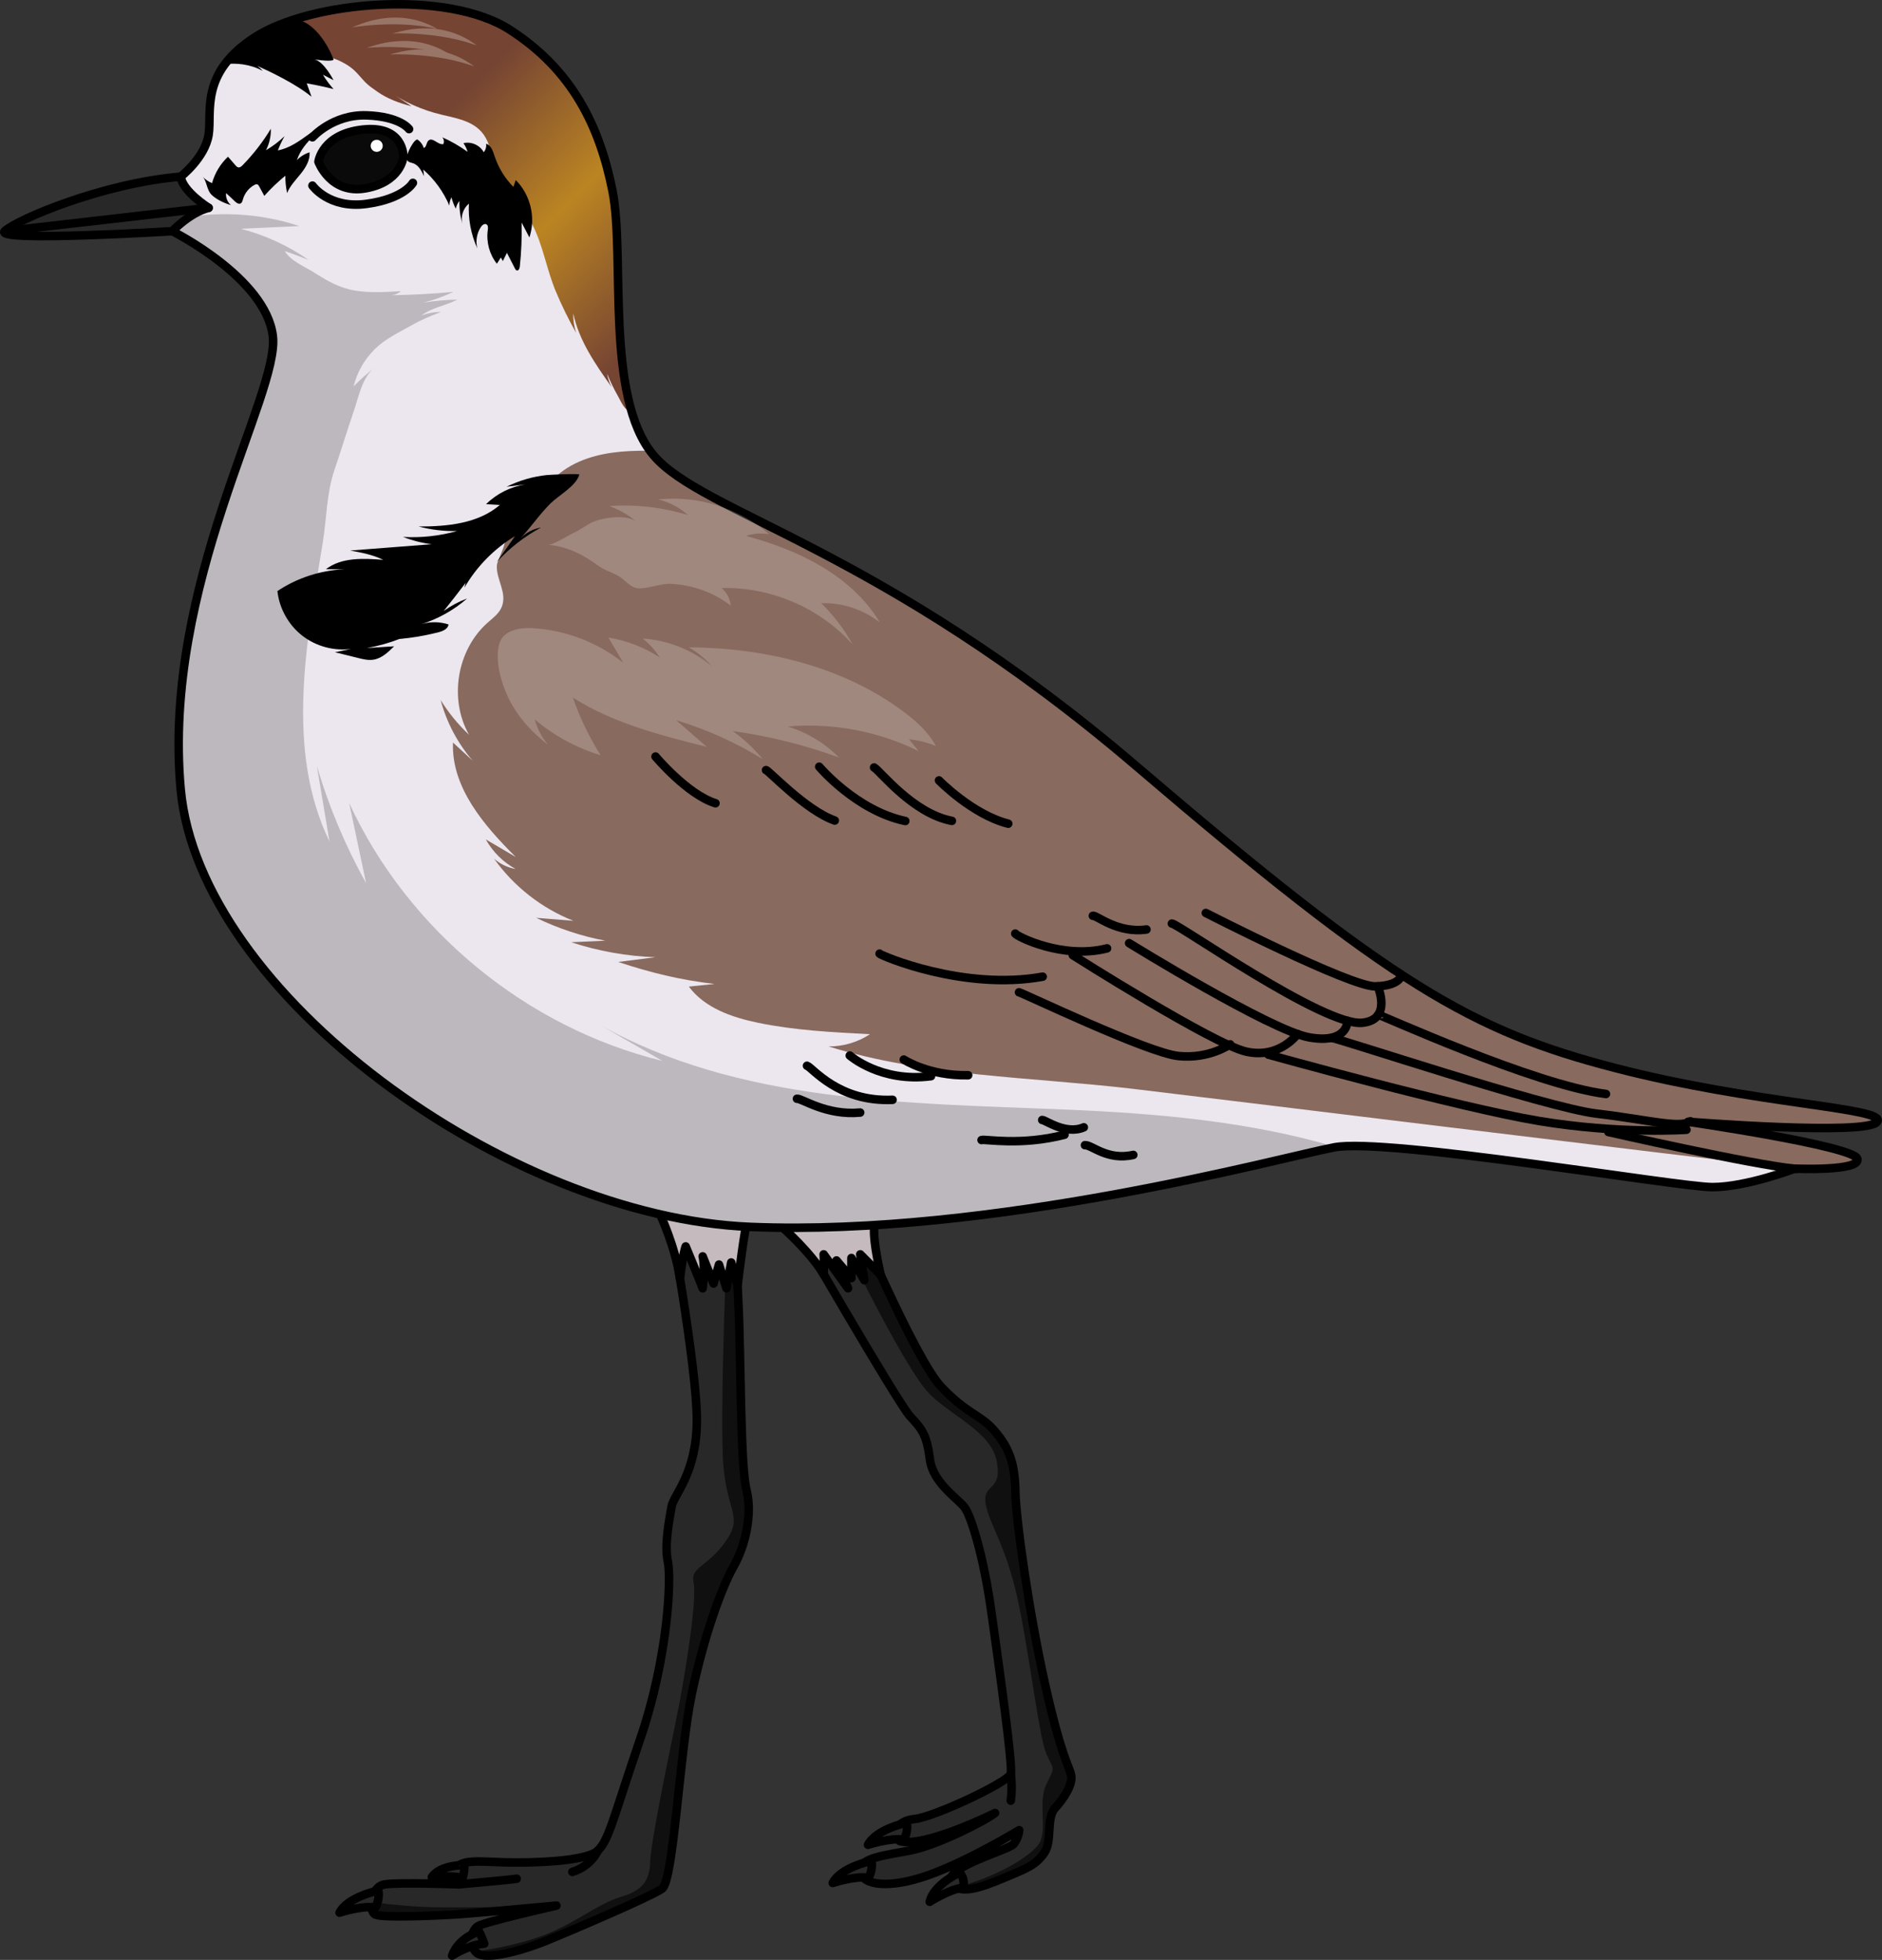 <?xml version="1.0" encoding="utf-8"?>
<!-- Generator: Adobe Illustrator 22.0.0, SVG Export Plug-In . SVG Version: 6.00 Build 0)  -->
<svg version="1.1" id="Layer_1" xmlns="http://www.w3.org/2000/svg" xmlns:xlink="http://www.w3.org/1999/xlink" x="0px" y="0px"
	 width="220.729px" height="229.897px" viewBox="0 0 220.729 229.897" enable-background="new 0 0 220.729 229.897"
	 xml:space="preserve">
<rect x="0" y="0" width="220.729" height="229.897" fill="#333333" stroke="none"/>
<g>
	<g>
		<g>
			<g>
				<path fill="#282828" d="M78.383,141.907c0,0,3.372,18.474,3.348,24.723c-0.025,6.249-2.737,8.731-2.966,10.097
					c-0.228,1.366-0.872,4.449-0.439,6.435s0.034,11.237-3.221,20.774s-3.662,11.856-4.99,13.146
					c-1.328,1.29-7.862,1.462-10.872,1.376c-3.009-0.086-5.502-0.43-5.76,0.946c-0.258,1.376,0.344,1.634,0.344,1.634
					s-6.964-0.258-8.683,0s-1.977,3.138-1.118,3.546s7.308,0.108,9.199,0c1.891-0.108,12.036-1.053,12.036-1.053
					s-8.339,1.891-9.199,2.407c-0.86,0.516-1.118,2.407-0.086,3.181c1.032,0.774,4.901-0.172,8.082-1.462
					c3.181-1.29,12.208-5.158,13.584-6.104c1.376-0.946,2.045-16.038,3.51-22.941c1.464-6.903,3.531-12.485,4.89-14.872
					c1.358-2.388,2.237-6.076,1.504-8.988c-0.733-2.912-0.64-15.825-0.947-21.951s-0.311-10.196-0.311-10.196L78.383,141.907z"/>
				<g>
					<path fill="#101010" d="M44.026,224.583c0.86,0.408,7.308,0.107,9.199,0c0.999-0.057,4.299-0.347,7.192-0.609l2.263-0.391
						c0,0-10.738,0.364-14.583,0c-1.779-0.168-3.282-0.193-4.511-0.638C43.475,223.683,43.631,224.395,44.026,224.583z"/>
					<path fill="#101010" d="M77.642,221.552c1.376-0.946,2.046-16.038,3.51-22.941c1.464-6.903,3.531-12.485,4.89-14.872
						c1.358-2.388,2.237-6.076,1.504-8.988c-0.733-2.912-0.64-15.825-0.947-21.951c-0.275-5.476-0.307-9.3-0.311-10.051l-0.94,0.167
						c0,0-1,23.5-0.5,29.083c0.5,5.583,2.36,5.917,0.18,8.917s-4.097,2.889-3.68,4.736c0.417,1.847-0.917,10.681-2.167,16.681
						s-2.833,13.891-2.917,15.945c-0.083,2.055-0.583,3.388-3.417,4.221c-2.833,0.833-5.5,3.25-9.5,4.667
						c-2.143,0.759-5.07,1.419-7.561,1.756c0.062,0.067,0.115,0.14,0.19,0.196c1.032,0.774,4.901-0.172,8.082-1.462
						C67.239,226.367,76.267,222.498,77.642,221.552z"/>
				</g>
				<path fill="none" stroke="#000000" stroke-linecap="round" stroke-linejoin="round" stroke-miterlimit="10" d="M78.383,141.907
					c0,0,3.372,18.474,3.348,24.723c-0.025,6.249-2.737,8.731-2.966,10.097c-0.228,1.366-0.872,4.449-0.439,6.435
					s0.034,11.237-3.221,20.774s-3.662,11.856-4.99,13.146c-1.328,1.29-7.862,1.462-10.872,1.376
					c-3.009-0.086-5.502-0.43-5.76,0.946c-0.258,1.376,0.344,1.634,0.344,1.634s-6.964-0.258-8.683,0s-1.977,3.138-1.118,3.546
					s7.308,0.108,9.199,0c1.891-0.108,12.036-1.053,12.036-1.053s-8.339,1.891-9.199,2.407c-0.86,0.516-1.118,2.407-0.086,3.181
					c1.032,0.774,4.901-0.172,8.082-1.462c3.181-1.29,12.208-5.158,13.584-6.104c1.376-0.946,2.045-16.038,3.51-22.941
					c1.464-6.903,3.531-12.485,4.89-14.872c1.358-2.388,2.237-6.076,1.504-8.988c-0.733-2.912-0.64-15.825-0.947-21.951
					s-0.311-10.196-0.311-10.196L78.383,141.907z"/>
				<path fill="#282828" stroke="#000000" stroke-linecap="round" stroke-linejoin="round" stroke-miterlimit="10" d="
					M53.027,229.397c0,0,1.905-1.272,3.766-1.401c-0.346-0.952-0.606-1.428-0.606-1.428S53.806,227.249,53.027,229.397z"/>
				<path fill="#282828" stroke="#000000" stroke-linecap="round" stroke-linejoin="round" stroke-miterlimit="10" d="
					M39.824,224.36c0,0,2.64-0.866,4.199-0.606c0.563-0.996,0.346-1.991,0.346-1.991S40.777,222.499,39.824,224.36z"/>
				<path fill="#282828" stroke="#000000" stroke-linecap="round" stroke-linejoin="round" stroke-miterlimit="10" d="
					M50.646,220.205c0,0,2.857-0.303,3.593,0.173c0.346-1.169,0.173-1.602,0.173-1.602S51.598,218.733,50.646,220.205z"/>
				<path fill="none" stroke="#000000" stroke-linecap="round" stroke-linejoin="round" stroke-miterlimit="10" d="M53.827,221.036
					c0,0,6.038-0.529,6.774-0.659"/>
			</g>
			<path fill="#282828" d="M99.743,141.511c0,0,7.516,17.842,10.609,21.124c3.093,3.283,4.578,3.246,6.237,5.147
				s2.439,3.681,2.496,7.124c0.056,3.443,1.666,14.602,3.521,22.829s2.731,9.328,3.004,10.413c0.273,1.085-0.765,2.737-1.861,3.935
				s-0.285,3.886-1.289,5.29c-1.004,1.404-1.947,1.759-4.636,2.883s-5.436,2.17-6.258,0.483c-0.822-1.688,6.647-3.715,7.275-4.39
				c0.628-0.675,0.696-1.673,0.696-1.673s-5.927,3.598-10.589,5.264s-7.819,1.22-8.03-0.401s2.788-1.879,5.875-2.479
				c3.087-0.6,8.717-3.442,9.912-4.389c0,0-8.283,4.111-11.166,3.3c-0.848-0.879-0.515-2.372,1.762-2.603
				c2.278-0.231,10.975-4.33,11.246-5.288c0.271-0.958-1.37-12.547-2.287-19.087c-0.917-6.54-2.368-11.098-3.095-12.125
				s-3.737-2.876-4.1-5.664c-0.363-2.788-0.853-3.515-2.305-5.041c-1.451-1.525-14.329-23.859-14.329-23.859L99.743,141.511z"/>
			<path fill="#101010" d="M122.605,197.735c-1.855-8.227-3.465-19.386-3.521-22.829c-0.056-3.443-0.837-5.223-2.496-7.124
				c-1.659-1.901-3.144-1.865-6.237-5.147c-2.286-2.426-6.986-12.801-9.284-18.051l-1.209,2.982c0,0,6.498,13.308,9.183,15.97
				c2.685,2.661,7.282,4.476,7.887,7.984c0.605,3.508-1.694,2.419-1.331,4.839c0.363,2.42,2.541,4.96,3.992,12.34
				c1.452,7.38,2.298,15.122,3.145,17.058c0.847,1.936,1.089,1.331,0,3.508c-1.089,2.178,0.242,5.568-0.968,7.139
				s-5.21,3.887-9.622,4.967l0,0c1.178,0.691,3.446-0.182,5.677-1.115c2.689-1.124,3.632-1.479,4.636-2.883
				c1.004-1.404,0.193-4.092,1.289-5.29c1.097-1.198,2.135-2.849,1.862-3.935C125.336,207.063,124.46,205.962,122.605,197.735z"/>
			<path fill="none" stroke="#000000" stroke-linecap="round" stroke-linejoin="round" stroke-miterlimit="10" d="M99.743,141.511
				c0,0,7.516,17.842,10.609,21.124c3.093,3.283,4.578,3.246,6.237,5.147s2.439,3.681,2.496,7.124
				c0.056,3.443,1.666,14.602,3.521,22.829s2.731,9.328,3.004,10.413c0.273,1.085-0.765,2.737-1.861,3.935s-0.285,3.886-1.289,5.29
				c-1.004,1.404-1.947,1.759-4.636,2.883s-5.436,2.17-6.258,0.483c-0.822-1.688,6.647-3.715,7.275-4.39
				c0.628-0.675,0.696-1.673,0.696-1.673s-5.927,3.598-10.589,5.264s-7.819,1.22-8.03-0.401s2.788-1.879,5.875-2.479
				c3.087-0.6,8.717-3.442,9.912-4.389c0,0-8.283,4.111-11.166,3.3c-0.848-0.879-0.515-2.372,1.762-2.603
				c2.278-0.231,10.975-4.33,11.246-5.288c0.271-0.958-1.37-12.547-2.287-19.087c-0.917-6.54-2.368-11.098-3.095-12.125
				s-3.737-2.876-4.1-5.664c-0.363-2.788-0.853-3.515-2.305-5.041c-1.451-1.525-14.329-23.859-14.329-23.859L99.743,141.511z"/>
			<path fill="#C5BBBF" stroke="#000000" stroke-linecap="round" stroke-linejoin="round" stroke-miterlimit="10" d="
				M77.417,142.447c0,0,1.738,3.651,2.339,7.521c0.346-2.99,0.665-3.76,0.665-3.76s1.673,4.036,1.992,4.912
				c0.319-2.629,0-3.744,0-3.744l1.275,3.186l0.637-2.23l0.876,2.788l0.558-3.027l0.747,2.711c0,0,0.809-6.912,1.305-8.356
				C80.581,139.171,77.417,142.447,77.417,142.447z"/>
			<path fill="#C5BBBF" stroke="#000000" stroke-linecap="round" stroke-linejoin="round" stroke-miterlimit="10" d="
				M91.812,144.011c0,0,3.292,2.919,4.79,5.477c0.069-1.634,0-2.351,0-2.351l2.858,3.983l-1.354-3.266l1.753,2.071v-2.36
				l1.514,2.599l-0.478-3.027l2.403,2.427c0,0-1.288-5.374-0.571-6.33C99.38,138.614,91.812,144.011,91.812,144.011z"/>
			<path fill="#282828" stroke="#000000" stroke-linecap="round" stroke-linejoin="round" stroke-miterlimit="10" d="
				M97.668,220.875c0,0,2.64-0.866,4.199-0.606c0.563-0.996,0.346-1.991,0.346-1.991S98.62,219.014,97.668,220.875z"/>
			<path fill="#282828" stroke="#000000" stroke-linecap="round" stroke-linejoin="round" stroke-miterlimit="10" d="
				M101.805,216.403c0,0,2.64-0.866,4.199-0.606c0.563-0.996,0.346-1.991,0.346-1.991S102.757,214.542,101.805,216.403z"/>
			<path fill="#282828" stroke="#000000" stroke-linecap="round" stroke-linejoin="round" stroke-miterlimit="10" d="
				M109.041,223.082c0,0,2.338-1.502,3.911-1.643c0.294-1.105-0.405-1.781-0.405-1.781S109.494,221.041,109.041,223.082z"/>
			<path fill="#ECE6EE" d="M21.193,20.724c0,0,2.854-2.218,3.274-4.924c0.42-2.706-1.09-7.238,5.455-11.454
				s22.468-5.601,29.832-0.881s10.573,11.329,12.084,18.944s-0.944,24.105,4.783,30.965s26.712,10.877,56.712,36.544
				s39.333,31,56,35.333c16.667,4.333,32,4.667,30.833,6.333s-22.167,0-22.167,0s19.333,2.833,19.833,4.333
				s-7.333,1.167-7.333,1.167s-5.667,2.167-9.667,2.167s-38.167-5.833-44.333-4.667c-6.167,1.167-40,10.5-68.5,9.333
				c-28.5-1.167-64.613-27.333-66.807-51.333S32.833,46.25,32,39.416S20.203,27.12,20.203,27.12L21.193,20.724z"/>
			<path fill="#886A5F" d="M217.833,135.916c-0.5-1.5-19.833-4.333-19.833-4.333s21,1.667,22.167,0
				c1.167-1.667-14.167-2-30.833-6.333c-16.667-4.333-26-9.667-56-35.333S82.348,60.232,76.621,53.372
				c-0.086-0.103-0.154-0.229-0.237-0.336l-0.552-0.164c-2.693-0.013-5.449,0.205-7.916,1.286s-4.623,3.15-5.229,5.774
				c0.431-0.269,0.862-0.538,1.293-0.807c-1.538,1.367-3.204,2.59-4.969,3.648c0.8,0.491-0.701,2.83-0.738,3.582
				c-0.081,1.634,1.237,3.174,0.576,4.831c-0.313,0.785-1.042,1.308-1.674,1.869c-3.59,3.186-4.542,8.964-2.163,13.134
				c-1.283-1.203-2.406-2.576-3.331-4.072c0.696,2.611,1.989,5.06,3.751,7.108c-0.768-0.707-1.535-1.414-2.303-2.121
				c-0.202,5.256,3.628,9.719,7.361,13.425c-1.171-0.688-2.342-1.376-3.513-2.064c0.808,1.453,2.034,2.67,3.493,3.466
				c-0.93-0.158-1.814-0.579-2.522-1.203c2.315,3.257,5.591,5.821,9.308,7.286c-1.452-0.116-2.904-0.233-4.355-0.349
				c2.562,1.246,5.29,2.149,8.089,2.679c-1.333,0.061-2.665,0.121-3.998,0.182c3.188,1.045,6.522,1.639,9.875,1.759
				c-1.456,0.185-2.911,0.369-4.367,0.554c3.868,1.276,7.242,2.102,11.297,2.582c-1.002,0.104-2.003,0.207-3.005,0.31
				c1.867,2.511,5.068,3.615,8.133,4.246c4.307,0.887,8.718,1.113,13.11,1.337c-1.429,0.943-3.142,1.449-4.855,1.436
				c11.346,3.524,23.777,3.576,35.578,4.958c8.955,1.049,66.049,8.093,77.741,9.375h0
				C210.503,137.083,218.333,137.416,217.833,135.916z"/>
			<path opacity="0.2" d="M41.478,45.311c0.383-1.609,1.237-3.09,2.392-4.269c1.281-1.307,2.974-2.067,4.548-2.962
				c1.026-0.584,2.194-1.066,3.303-1.482c-0.796-0.014-1.594,0.137-2.33,0.439c1.226-0.961,2.872-1.173,4.254-1.891
				c-1.337,0.021-2.672,0.141-3.991,0.358c1.214-0.307,2.398-0.732,3.53-1.267c-2.464,0.233-4.938,0.364-7.414,0.393
				c0.456-0.006,0.908-0.179,1.252-0.479c-1.79,0.114-3.606,0.225-5.386-0.066c-1.792-0.292-3.235-1.122-4.747-2.087
				c-1.128-0.72-2.776-1.357-3.491-2.54c0.942,0.294,1.866,0.683,2.792,1.033c-2.405-1.677-5.111-2.921-7.95-3.656
				c2.292-0.105,4.584-0.211,6.876-0.316c-4.716-1.562-9.855-1.813-14.705-0.745l-0.208,1.346c0,0,10.963,5.463,11.796,12.296
				c0.833,6.833-13,29.167-10.807,53.167c2.194,24,38.307,50.167,66.807,51.333s62.333-8.167,68.5-9.333
				c0.058-0.011,0.136-0.017,0.2-0.027c-10.134-3.021-21.195-3.97-31.813-4.406c-18.687-0.767-38.35-0.777-54.627-9.989
				c2.475,1.428,4.951,2.857,7.427,4.285c-15.945-3.887-29.865-15.351-36.737-30.255c0.664,3.139,1.329,6.278,1.993,9.416
				c-2.425-4.353-4.367-8.975-5.78-13.754c0.494,2.954,0.989,5.907,1.483,8.861c-5.175-10.695-2.721-23.303-0.795-35.027
				c0.456-2.774,0.446-5.806,1.35-8.475c0.792-2.339,1.528-4.761,2.338-7.122c0.547-1.593,0.945-3.831,2.356-4.918
				C43.042,43.83,42.234,44.545,41.478,45.311z"/>
			<linearGradient id="SVGID_1_" gradientUnits="userSpaceOnUse" x1="43.531" y1="2.437" x2="85.447" y2="43.972">
				<stop  offset="0.234" style="stop-color:#754433"/>
				<stop  offset="0.534" style="stop-color:#BB8422"/>
				<stop  offset="0.829" style="stop-color:#754433"/>
			</linearGradient>
			<path fill="url(#SVGID_1_)" d="M39.528,7.004c0.74,0.313,1.446,0.716,2.037,1.266c0.463,0.43,0.844,0.936,1.286,1.386
				c0.418,0.426,0.917,0.748,1.396,1.091c1.164,0.834,2.651,1.378,4.031,1.717c-0.989-0.647-1.978-1.294-2.968-1.941
				c1.959,1.393,4.192,2.399,6.533,2.943c2.461,0.572,4.674,0.97,5.529,3.643c0.304,0.951,0.442,1.947,0.711,2.908
				c0.601,2.15,1.87,4.108,3.587,5.534c-0.215-0.71-0.43-1.42-0.646-2.13c0.349,1.027,0.923,1.959,1.416,2.926
				c1.271,2.494,1.667,5.258,2.74,7.819c0.704,1.681,1.508,3.32,2.406,4.906c-0.253-0.736-0.371-1.518-0.348-2.296
				c0.678,3.208,2.618,5.982,4.514,8.657c-0.277-0.499-0.463-1.047-0.548-1.611c0.364,0.914,0.793,1.803,1.282,2.657
				c0.367,0.641,0.774,1.737,1.595,1.822c-0.678-3.421-1.262-6.718-1.433-10.224c-0.169-3.473-0.145-6.952-0.293-10.426
				c-0.075-1.752-0.177-3.521-0.519-5.244c-1.51-7.615-4.72-14.224-12.084-18.944c-6.488-4.159-19.612-3.575-27.121-0.494
				c0.639,0.585,1.43,1.004,2.277,1.191c0.298,0.276,0.596,0.551,0.894,0.827c0.391,0.361,0.808,0.91,1.251,1.193
				c0.306,0.196,0.789,0.24,1.136,0.347c0.417,0.128,0.831,0.269,1.235,0.434C39.46,6.976,39.494,6.99,39.528,7.004z"/>
			<path fill="none" stroke="#000000" stroke-linecap="round" stroke-linejoin="round" stroke-miterlimit="10" d="M21.193,20.724
				c0,0,2.854-2.218,3.274-4.924c0.42-2.706-1.09-7.238,5.455-11.454s22.468-5.601,29.832-0.881s10.573,11.329,12.084,18.944
				s-0.944,24.105,4.783,30.965s26.712,10.877,56.712,36.544s39.333,31,56,35.333c16.667,4.333,32,4.667,30.833,6.333
				s-22.167,0-22.167,0s19.333,2.833,19.833,4.333s-7.333,1.167-7.333,1.167s-5.667,2.167-9.667,2.167s-38.167-5.833-44.333-4.667
				c-6.167,1.167-40,10.5-68.5,9.333c-28.5-1.167-64.613-27.333-66.807-51.333S32.833,46.25,32,39.416S20.203,27.12,20.203,27.12
				L21.193,20.724z"/>
			<path fill="#0A0A0A" stroke="#000000" stroke-linecap="round" stroke-linejoin="round" stroke-miterlimit="10" d="M37.35,18.97
				c0,0,0.412-3.241,5.185-3.771s4.773,3.005,4.773,3.182c0,0.177-0.379,3.011-4.474,3.719S37.35,18.97,37.35,18.97z"/>
			<path d="M35.976,9.776c0,0,1.909,0.337,3.143,0.674c-0.898-1.01-1.235-1.684-1.235-1.684l1.235,0.642
				c0,0-1.123-2.214-2.245-2.438c2.358,0.337,2.245,0,2.245,0s-1.496-4.186-4.447-4.733c-1.847,0.581-3.479,1.29-4.75,2.109
				c-1.629,1.049-2.758,2.118-3.543,3.174c1.338-0.135,2.936-0.022,4.432,0.798c-0.244-0.279-0.451-0.459-0.627-0.585
				c1.305,0.579,4.434,2.046,6.353,3.616C35.976,9.776,35.976,9.776,35.976,9.776z"/>
			<path d="M23.772,20.73c0.306,0.326,0.683,0.584,1.098,0.751c0.325-1.178,0.98-2.262,1.87-3.099
				c0.293,0.337,0.585,0.674,0.878,1.011c0.092,0.106,0.196,0.219,0.335,0.243c0.193,0.033,0.365-0.117,0.502-0.257
				c1.262-1.292,2.375-2.729,3.309-4.275c0.027,0.869-0.171,1.744-0.571,2.517c0.787-0.46,1.52-1.014,2.178-1.645
				c-0.302,0.535-0.564,1.092-0.782,1.667c2.704-0.512,4.544-3.262,7.236-3.833c-2.044,1.266-4.231,2.706-5.008,4.981
				c0.408-0.429,0.927-0.751,1.493-0.925c0.065,0.927-0.454,1.791-1.036,2.515c-0.581,0.725-1.256,1.403-1.6,2.266
				c-0.144-0.668-0.214-1.352-0.208-2.035c-0.883,0.722-1.709,1.514-2.469,2.364c-0.198-0.367-0.396-0.734-0.593-1.101
				c-0.056-0.104-0.123-0.218-0.236-0.254c-0.11-0.035-0.227,0.015-0.328,0.07c-0.65,0.353-1.148,0.976-1.348,1.688
				c-0.052,0.184-0.102,0.397-0.272,0.485c-0.227,0.118-0.487-0.07-0.674-0.246c-0.343-0.323-0.687-0.647-1.03-0.97
				c-0.063,0.523,0.159,1.072,0.567,1.406c-0.757-0.206-1.672-0.638-2.251-1.185C24.225,22.294,24.281,21.271,23.772,20.73z"/>
			<path d="M49.002,16.393c0.333,0.234,0.585,0.583,0.7,0.973c0.347-0.125,0.288-0.681,0.581-0.905
				c0.495-0.378,1.106,0.579,1.714,0.442c0.118-0.259,0.07-0.585-0.119-0.798c1.044,0.465,2.039,1.038,2.964,1.709
				c-0.106-0.363-0.27-0.709-0.485-1.02c0.908-0.223,1.939,0.237,2.378,1.063c0.225-0.273,0.33-0.642,0.282-0.993
				c0.585,0.18,0.802,0.874,0.993,1.456c0.442,1.349,1.202,2.592,2.201,3.6c0.092-0.266,0.184-0.532,0.276-0.798
				c1.731,1.707,2.378,4.427,1.603,6.731c-0.305-0.583-0.609-1.167-0.914-1.75c0.041,1.725-0.03,3.452-0.211,5.167
				c-0.023,0.217-0.139,0.504-0.351,0.454c-0.109-0.026-0.172-0.136-0.223-0.235c-0.312-0.611-0.625-1.223-0.937-1.834
				c-0.16,0.324-0.32,0.648-0.479,0.971c-0.077-0.14-0.155-0.28-0.232-0.42c-0.157,0.244-0.313,0.488-0.47,0.732
				c-0.867-1.1-1.261-2.561-1.064-3.948c0.035-0.245,0.057-0.555-0.158-0.676c-0.232-0.131-0.504,0.094-0.651,0.316
				c-0.481,0.726-0.637,1.658-0.42,2.502c-0.746-1.635-1.086-3.452-0.983-5.246c-0.685,0.558-0.997,1.534-0.763,2.385
				c-0.256-0.873-0.375-1.786-0.352-2.695c-0.213,0.259-0.359,0.572-0.422,0.902c-0.224-0.423-0.397-0.874-0.511-1.339
				c-0.153,0.301-0.239,0.636-0.249,0.973c-0.685-1.613-1.739-3.067-3.059-4.22c0.03,0.261,0.06,0.522,0.09,0.783
				c-0.25-0.532-0.524-1.108-1.05-1.42c-0.401-0.238-0.859-0.118-0.984-0.63C47.584,18.177,48.628,16.132,49.002,16.393z"/>
			<path d="M59.422,57.092c0.733-0.088,1.466-0.177,2.198-0.265c-1.729,0.26-3.369,1.083-4.611,2.314
				c0.54,0.03,1.079,0.061,1.619,0.091c-2.548,2.188-6.169,2.533-9.527,2.528c1.467,0.389,2.99,0.568,4.507,0.531
				c-2.056,0.578-4.207,0.812-6.339,0.69c1.08,0.423,2.212,0.712,3.363,0.857c-3.186,0.247-6.371,0.493-9.557,0.74
				c1.324,0.243,2.669,0.492,3.872,1.095c-2.318-0.19-4.874-0.314-6.725,1.095c0.719,0.004,1.438,0.008,2.158,0.011
				c-2.782,0.114-5.527,1.008-7.844,2.553c0.22,2.031,1.288,3.956,2.895,5.217c1.607,1.261,3.731,1.841,5.756,1.571
				c-0.632,0.13-1.265,0.26-1.897,0.389c0.9,0.224,1.801,0.448,2.701,0.672c0.586,0.146,1.19,0.293,1.788,0.204
				c0.975-0.144,1.743-0.876,2.441-1.572c-1.063,0.067-2.126,0.134-3.188,0.201c1.351-0.238,2.677-0.612,3.954-1.114
				c-0.83-0.03-1.663,0.027-2.481,0.17c2.331-0.022,4.66-0.326,6.919-0.905c0.516-0.132,1.126-0.389,1.178-0.919
				c-1.025-0.331-2.151-0.342-3.182-0.032c1.97-0.617,3.808-1.649,5.362-3.008c-0.973,0.363-1.898,0.856-2.741,1.462
				c1.726-2.154,3.396-4.353,5.006-6.596c-1.118,1.105-2.291,2.312-2.573,3.858c1.424-2.468,3.482-4.566,5.923-6.036
				c-0.708,1.006-1.416,2.012-2.124,3.018c1.484-1.622,3.244-2.991,5.18-4.032c-0.928,0.157-1.801,0.624-2.447,1.31
				c1.245-1.323,2.258-2.845,3.56-4.138c0.974-0.967,2.997-2.029,3.374-3.376c0.047-0.166-3.562,0.023-3.791,0.047
				C62.506,55.896,60.898,56.36,59.422,57.092z"/>
			<path fill="none" stroke="#000000" stroke-linecap="round" stroke-linejoin="round" stroke-miterlimit="10" d="M118.545,208.079
				c0,0,0.23,1.571,0,3.142"/>
			<path fill="none" stroke="#000000" stroke-linecap="round" stroke-linejoin="round" stroke-miterlimit="10" d="M70.115,217.082
				c0,0-0.719,1.788-2.988,2.495"/>
			<path fill="#282828" d="M24.468,24.379c0,0-3.046-1.904-3.274-3.655C11.98,21.485,1.852,25.825,0.558,27.12s19.646,0,19.646,0
				S22.255,24.945,24.468,24.379z"/>
			<path fill="none" stroke="#000000" stroke-linecap="round" stroke-linejoin="round" stroke-miterlimit="10" d="M24.468,24.379
				c0,0-3.046-1.904-3.274-3.655C11.98,21.485,1.852,25.825,0.558,27.12s19.646,0,19.646,0S22.255,24.945,24.468,24.379z"/>
			
				<line fill="none" stroke="#000000" stroke-linecap="round" stroke-linejoin="round" stroke-miterlimit="10" x1="24.468" y1="24.379" x2="0.558" y2="27.12"/>
		</g>
		<circle fill="#FFFFFF" cx="44.181" cy="17.106" r="0.707"/>
	</g>
	<path fill="#997568" d="M45.702,6.391c0,0,5.347-0.279,9.922,1.408C51.225,4.457,46.408,6.252,45.702,6.391z"/>
	<path fill="#997568" d="M46.005,3.93c0,0,5.347-0.279,9.922,1.408C51.528,1.996,46.71,3.791,46.005,3.93z"/>
	<path fill="#997568" d="M41.261,3.223c0,0,5.271-0.939,10.02,0.167C46.502,0.619,41.944,2.998,41.261,3.223z"/>
	<path fill="#997568" d="M42.986,5.616c0,0,5.326-0.548,9.981,0.906C48.405,3.406,43.684,5.442,42.986,5.616z"/>
	<g>
		<path fill="none" stroke="#000000" stroke-linecap="round" stroke-linejoin="round" stroke-miterlimit="10" d="M119.515,116.398
			c0.444,0.081,15.078,7.106,18.701,7.477c3.623,0.371,6.06-1.375,6.06-1.375"/>
		<path fill="none" stroke="#000000" stroke-linecap="round" stroke-linejoin="round" stroke-miterlimit="10" d="M125.823,112.043
			c0,0,16.477,10.474,20.374,11.323c3.896,0.849,5.976-2.069,5.976-2.069"/>
		<path fill="none" stroke="#000000" stroke-linecap="round" stroke-linejoin="round" stroke-miterlimit="10" d="M132.43,110.633
			c0,0,16.572,10.248,21.125,11.055c4.552,0.807,4.487-1.942,4.487-1.942"/>
		<path fill="none" stroke="#000000" stroke-linecap="round" stroke-linejoin="round" stroke-miterlimit="10" d="M137.442,108.337
			c0.656-0.042,17.874,12.135,22.369,11.634c3.501-0.39,1.774-4.273,1.774-4.273"/>
		<path fill="none" stroke="#000000" stroke-linecap="round" stroke-linejoin="round" stroke-miterlimit="10" d="M141.425,107.094
			c0,0,16.967,8.686,19.898,8.608s3.04-1.32,3.04-1.32"/>
		<path fill="none" stroke="#000000" stroke-linecap="round" stroke-linejoin="round" stroke-miterlimit="10" d="M148.757,123.709
			c0,0,22.261,6.203,31.747,7.783c9.487,1.58,17.291,1.028,17.291,1.028"/>
		<path fill="none" stroke="#000000" stroke-linecap="round" stroke-linejoin="round" stroke-miterlimit="10" d="M156.259,121.773
			c0.223-0.137,25.106,8.171,31.016,8.86c5.91,0.689,9.766,1.776,10.99,0.898"/>
		<path fill="none" stroke="#000000" stroke-linecap="round" stroke-linejoin="round" stroke-miterlimit="10" d="M161.639,119.029
			c0.06-0.099,18.275,8.236,26.715,9.296"/>
		<path fill="none" stroke="#000000" stroke-linecap="round" stroke-linejoin="round" stroke-miterlimit="10" d="M188.639,132.786
			c0,0,16.905,3.854,22.001,4.328"/>
		<path fill="none" stroke="#000000" stroke-linecap="round" stroke-linejoin="round" stroke-miterlimit="10" d="M103.161,111.864
			c0.182,0.239,9.883,4.379,19.128,2.702"/>
		<path fill="none" stroke="#000000" stroke-linecap="round" stroke-linejoin="round" stroke-miterlimit="10" d="M119.075,109.51
			c0.156,0.324,5.592,3.067,10.767,1.734"/>
		<path fill="none" stroke="#000000" stroke-linecap="round" stroke-linejoin="round" stroke-miterlimit="10" d="M128.179,107.426
			c0.411-0.11,2.868,2.097,6.282,1.603"/>
		<path fill="none" stroke="#000000" stroke-linecap="round" stroke-linejoin="round" stroke-miterlimit="10" d="M89.844,90.336
			c0.338,0.062,4.643,4.713,8.06,5.915"/>
		<path fill="none" stroke="#000000" stroke-linecap="round" stroke-linejoin="round" stroke-miterlimit="10" d="M96.081,89.937
			c0,0,4.337,5.151,10.093,6.369"/>
		<path fill="none" stroke="#000000" stroke-linecap="round" stroke-linejoin="round" stroke-miterlimit="10" d="M102.517,90.027
			c0.692,0.373,4.52,5.389,9.126,6.264"/>
		<path fill="none" stroke="#000000" stroke-linecap="round" stroke-linejoin="round" stroke-miterlimit="10" d="M110.129,91.545
			c0,0,3.91,4.009,8.122,5.076"/>
		<path fill="none" stroke="#000000" stroke-linecap="round" stroke-linejoin="round" stroke-miterlimit="10" d="M76.883,88.743
			c0,0,3.707,4.439,7.03,5.479"/>
		<path fill="none" stroke="#000000" stroke-linecap="round" stroke-linejoin="round" stroke-miterlimit="10" d="M99.666,123.817
			c0,0,3.628,3.195,9.528,2.421"/>
		<path fill="none" stroke="#000000" stroke-linecap="round" stroke-linejoin="round" stroke-miterlimit="10" d="M94.649,125.017
			c0.64,0.21,3.676,4.274,10.036,3.993"/>
		<path fill="none" stroke="#000000" stroke-linecap="round" stroke-linejoin="round" stroke-miterlimit="10" d="M93.47,128.886
			c0.545-0.072,3.433,1.999,7.417,1.619"/>
		<path fill="none" stroke="#000000" stroke-linecap="round" stroke-linejoin="round" stroke-miterlimit="10" d="M106.001,124.291
			c0,0,2.963,1.94,7.549,1.835"/>
		<path fill="none" stroke="#000000" stroke-linecap="round" stroke-linejoin="round" stroke-miterlimit="10" d="M115.121,133.729
			c0.366-0.149,4.555,0.711,9.73-0.622"/>
		<path fill="none" stroke="#000000" stroke-linecap="round" stroke-linejoin="round" stroke-miterlimit="10" d="M122.236,131.377
			c0.375-0.006,2.745,1.777,4.878,0.861"/>
		<path fill="none" stroke="#000000" stroke-linecap="round" stroke-linejoin="round" stroke-miterlimit="10" d="M127.248,134.332
			c0.81-0.052,2.61,1.837,5.671,1.141"/>
	</g>
	<path opacity="0.2" fill="#FFFFFF" d="M85.704,71.041c-0.068-0.792-0.466-1.551-1.08-2.057c5.767-0.169,11.559,2.328,15.394,6.639
		c-0.987-1.795-2.243-3.443-3.713-4.87c2.467-0.08,4.954,0.738,6.892,2.267c-3.287-5.491-9.532-8.523-15.721-10.154
		c0.879-0.29,1.829-0.359,2.741-0.2c-3.534-3.071-8.374-4.587-13.029-4.081c1.293,0.304,2.506,0.942,3.49,1.835
		c-2.977-0.917-6.124-1.277-9.23-1.057c1.182,0.414,2.287,1.048,3.239,1.862c-1.111-0.949-3.999-0.516-5.194,0.023
		c-0.767,0.346-1.378,0.882-2.161,1.231c-0.587,0.262-2.493,1.474-3.04,1.425c2.211,0.199,4.041,1.121,5.804,2.407
		c0.807,0.589,1.502,0.755,2.339,1.193c0.767,0.402,1.344,1.295,2.216,1.478c0.97,0.204,2.816-0.545,3.932-0.501
		C81.142,68.584,83.679,69.466,85.704,71.041z"/>
	<path opacity="0.2" fill="#FFFFFF" d="M59.631,81.866c1.06,2.192,2.737,4.052,4.675,5.525c-0.741-0.868-1.287-1.9-1.589-3.001
		c2.25,1.911,4.898,3.351,7.726,4.2c-1.333-2.122-2.428-4.395-3.255-6.761c4.736,3.009,10.283,4.42,15.724,5.788
		c-1.205-1.046-2.41-2.093-3.615-3.139c3.564,1.075,6.988,2.614,10.157,4.566c-1.022-1.243-2.207-2.352-3.513-3.291
		c4.247,0.593,8.431,1.634,12.461,3.099c-1.667-1.683-3.757-2.945-6.023-3.635c5.259-0.456,10.638,0.556,15.372,2.893
		c-0.38-0.465-0.761-0.93-1.141-1.395c1.082,0.114,2.149,0.382,3.157,0.791c-0.884-1.639-2.309-2.918-3.801-4.031
		c-7.14-5.327-16.263-7.477-25.171-7.547c1.017,0.6,1.941,1.358,2.727,2.24c-2.279-1.916-5.18-3.08-8.151-3.27
		c0.786,0.618,1.466,1.37,2.001,2.215c-1.815-1.181-3.878-1.98-6.016-2.33c0.58,0.986,1.16,1.972,1.74,2.958
		c-3.034-2.413-6.83-3.852-10.701-4.059c-1.511-0.081-3.427,0.262-3.854,1.903C58.03,77.546,58.782,80.109,59.631,81.866z"/>
	<path fill="none" stroke="#000000" stroke-linecap="round" stroke-linejoin="round" stroke-miterlimit="10" d="M36.645,16.106
		c0,0,2.382-2.703,6.341-2.574c3.959,0.129,4.99,1.613,4.99,1.613"/>
	<path fill="none" stroke="#000000" stroke-linecap="round" stroke-linejoin="round" stroke-miterlimit="10" d="M36.645,21.772
		c0,0,1.931,2.746,6.341,2.145c4.41-0.6,5.44-2.467,5.44-2.467"/>
</g>
</svg>
